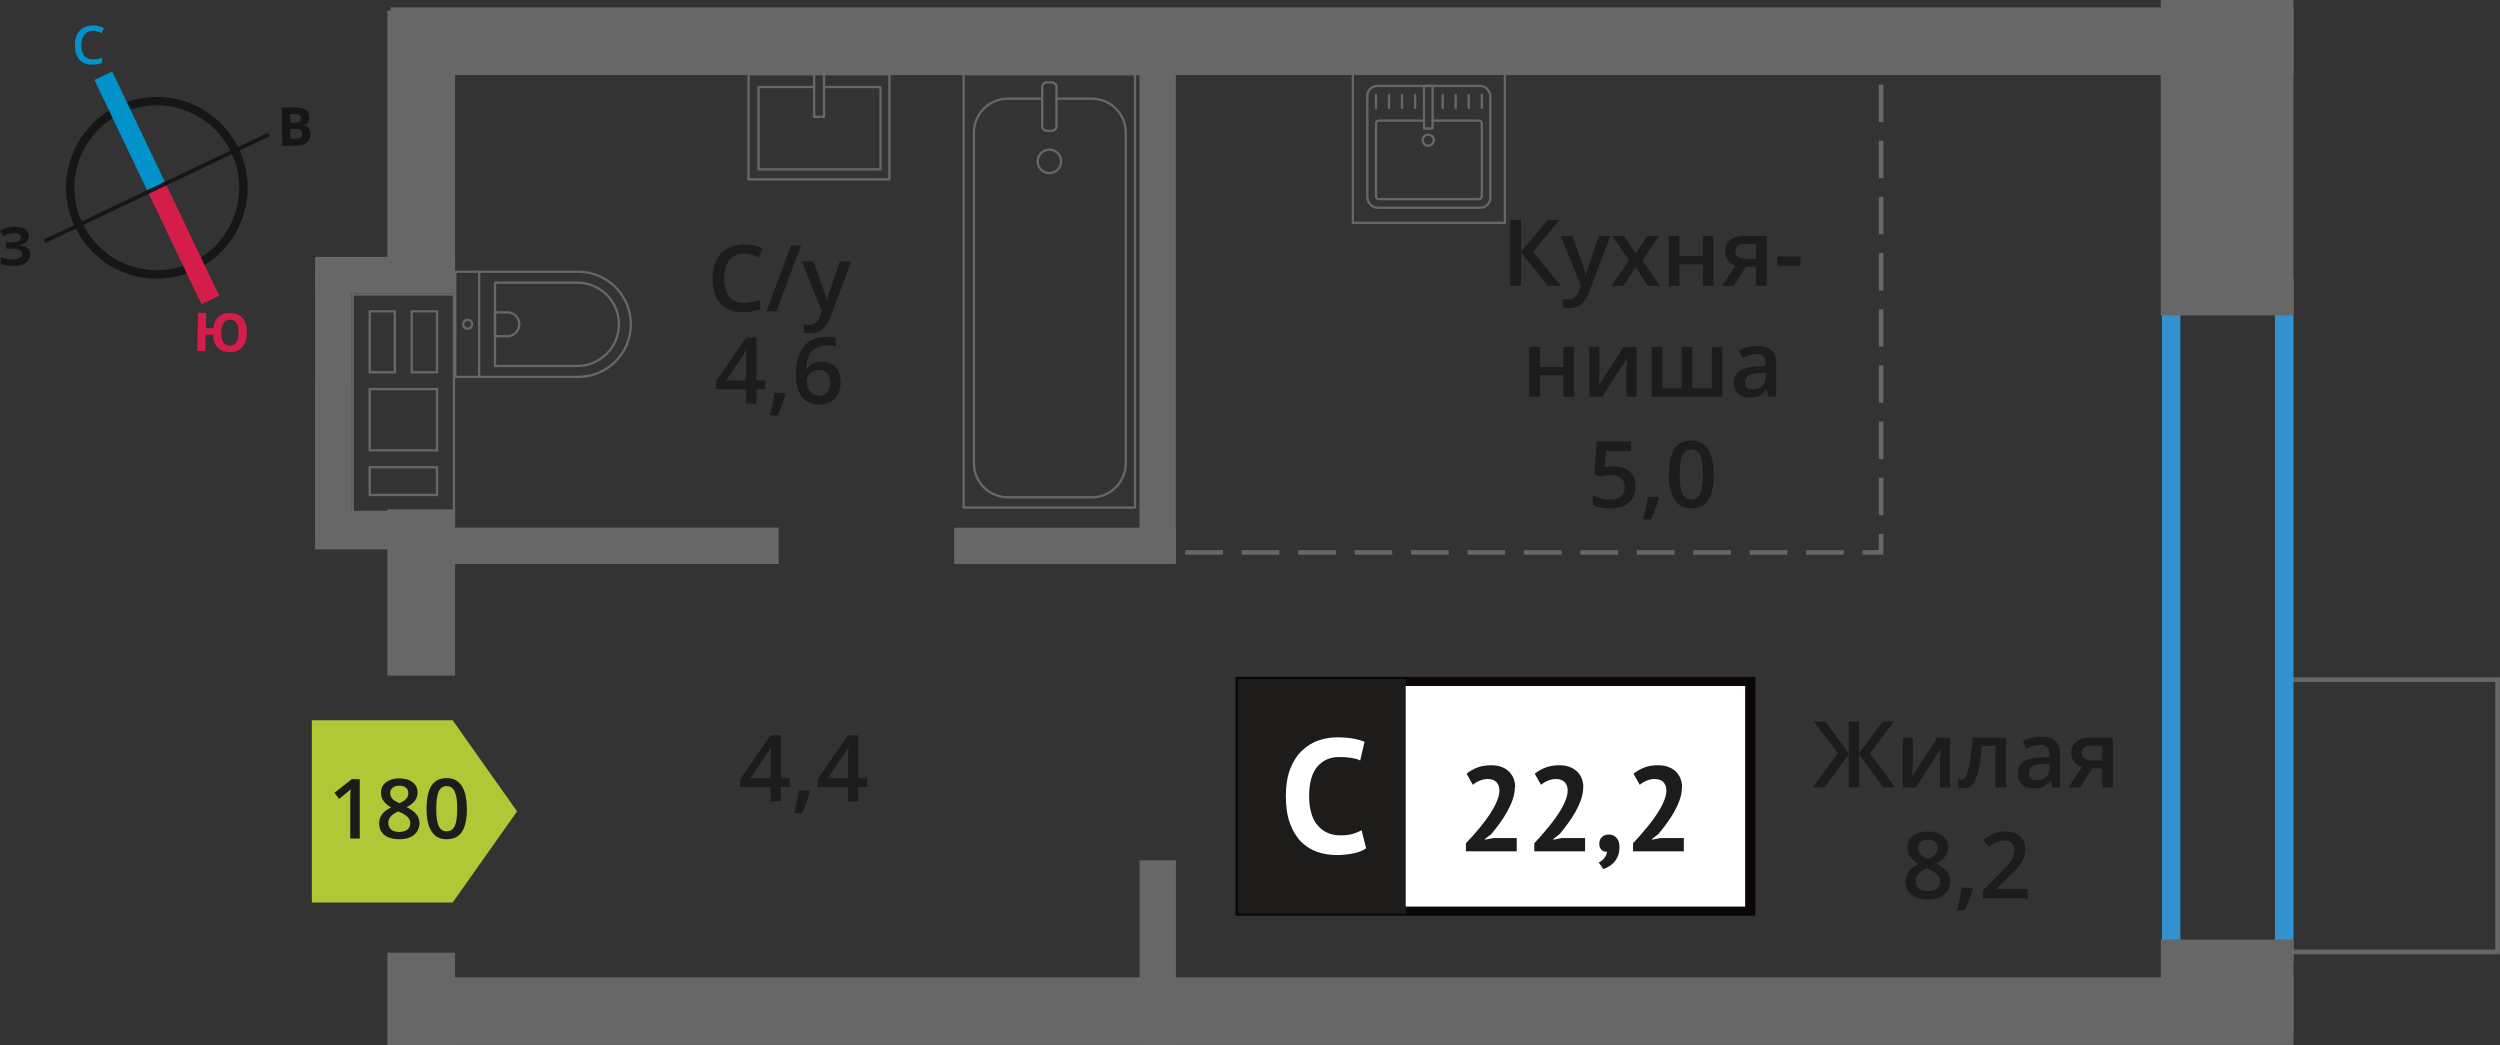 <?xml version="1.0" encoding="UTF-8"?>
<svg xmlns="http://www.w3.org/2000/svg" viewBox="0 0 270.66 113.14">
  <rect x="0" y="0" width="270.66" height="113.14" fill="#333333" stroke="none"/>
  <defs>
    <style>
      .cls-1 {
        fill: #3291cf;
      }

      .cls-1, .cls-2, .cls-3, .cls-4, .cls-5, .cls-6, .cls-7, .cls-8, .cls-9, .cls-10, .cls-11 {
        stroke-width: 0px;
      }

      .cls-2 {
        fill: #676767;
      }

      .cls-3 {
        fill: #b0c836;
        fill-rule: evenodd;
      }

      .cls-12 {
        stroke-dasharray: 0 0 4.07 2.04;
      }

      .cls-12, .cls-13, .cls-14, .cls-15, .cls-16, .cls-17 {
        stroke-miterlimit: 10;
      }

      .cls-12, .cls-13, .cls-14, .cls-15, .cls-16, .cls-17, .cls-18 {
        fill: none;
      }

      .cls-12, .cls-14, .cls-17, .cls-19 {
        stroke-width: .5px;
      }

      .cls-12, .cls-14, .cls-17, .cls-18 {
        stroke: #666766;
      }

      .cls-4 {
        fill: #1c1d1a;
      }

      .cls-13 {
        stroke: #0092c9;
      }

      .cls-13, .cls-15 {
        stroke-width: 2.13px;
      }

      .cls-5 {
        fill: #151616;
      }

      .cls-6 {
        fill: #0092c9;
      }

      .cls-14 {
        stroke-dasharray: 0 0 4.05 2.03;
      }

      .cls-7 {
        fill: #0a060a;
      }

      .cls-15 {
        stroke: #d41e49;
      }

      .cls-16 {
        stroke: #151616;
        stroke-width: .91px;
      }

      .cls-8 {
        fill: #d41e49;
      }

      .cls-19 {
        stroke: #1d1c1a;
        stroke-miterlimit: 22.93;
      }

      .cls-19, .cls-10 {
        fill: #1d1c1a;
      }

      .cls-9 {
        fill: #fff;
      }

      .cls-18 {
        stroke-linecap: round;
        stroke-linejoin: round;
        stroke-width: .25px;
      }

      .cls-11 {
        fill: #666766;
      }
    </style>
  </defs>
  <g id="Layer_2" data-name="Layer 2">
    <g>
      <path class="cls-11" d="M38.31,32h10.71s0,1.58,0,1.58h0v6.6s0,.25,0,.25v1.58h0v6.63s0,.25,0,.25h0v1.58h0v3s0,.25,0,.25h0v1.58h-10.71s0-1.58,0-1.58h0v-3s0-.25,0-.25v-1.58h0v-6.63s0-.25,0-.25v-1.58h0v-6.6s0-.25,0-.25v-1.58M39.9,40.43h2.97v-6.6s0-.25,0-.25h-2.72s-.25,0-.25,0v6.6s0,.25,0,.25M44.45,40.43h2.99v-6.6s0-.25,0-.25h-2.99v6.6s0,.25,0,.25M47.44,48.88v-6.63s0-.25,0-.25h-7.54v6.63s0,.25,0,.25h7.29s.25,0,.25,0M39.9,53.71h7.54v-3s0-.25,0-.25h-7.29s-.25,0-.25,0v3s0,.25,0,.25M38.06,31.75v2.08s0,0,0,0v6.35h0v2.08s0,0,0,0v6.38h0v2.08s0,0,0,0v2.75h0v2.08s11.21,0,11.21,0v-2.08h0v-2.75h0v-2.08h0v-6.38h0v-2.08s0,0,0,0v-6.35h0v-2.08s-11.21,0-11.21,0h0ZM40.15,40.18v-6.35s2.47,0,2.47,0v6.35h-2.47ZM44.7,40.18v-6.35h2.49v6.35h-2.49ZM47.19,48.63h-7.04s0-6.38,0-6.38h7.04v6.38h0ZM40.15,53.46v-2.75s7.04,0,7.04,0v2.75h-7.04Z"/>
      <rect class="cls-2" x="34.11" y="27.81" width="15.16" height="3.94"/>
      <rect class="cls-2" x="34.11" y="55.54" width="15.16" height="3.94"/>
      <rect class="cls-2" x="21.51" y="41.96" width="29.13" height="3.94" transform="translate(80.01 7.86) rotate(90)"/>
      <rect class="cls-2" x="27.48" y="47.93" width="17.2" height="3.94" transform="translate(85.97 13.82) rotate(90)"/>
    </g>
  </g>
  <g id="Layer_10" data-name="Layer 10">
    <rect class="cls-17" x="243.76" y="76.41" width="29.48" height="23.82" transform="translate(346.81 -170.18) rotate(90)"/>
  </g>
  <g id="windows">
    <path class="cls-1" d="M246.3,32.14v70h-10.24V32.14h10.24M248.3,30.14h-14.24v74h14.24V30.14h0Z"/>
  </g>
  <g id="Layer_5" data-name="Layer 5">
    <g>
      <path class="cls-18" d="M49.29,29.42h13.32c3.14,0,5.69,2.55,5.69,5.69h0c0,3.14-2.55,5.69-5.69,5.69h-13.32v-11.38h0Z"/>
      <path class="cls-18" d="M53.59,30.6h8.91c2.49,0,4.51,2.02,4.51,4.51h0c0,2.49-2.02,4.51-4.51,4.51h-8.91v-9.02h0Z"/>
      <path class="cls-18" d="M53.59,33.82h1.34c.71,0,1.29.58,1.29,1.29h0c0,.71-.58,1.29-1.29,1.29h-1.34v-2.58h0Z"/>
      <circle class="cls-18" cx="50.63" cy="35.11" r=".48"/>
      <line class="cls-18" x1="51.87" y1="40.81" x2="51.87" y2="29.42"/>
    </g>
    <g>
      <rect class="cls-18" x="104.34" y="8.03" width="18.55" height="46.92" transform="translate(227.22 62.98) rotate(180)"/>
      <rect class="cls-18" x="112.84" y="8.91" width="1.55" height="5.24" rx=".49" ry=".49" transform="translate(227.22 23.07) rotate(180)"/>
      <path class="cls-18" d="M114.38,10.68h3.82c2.03,0,3.68,1.65,3.68,3.68v35.8c0,2.03-1.65,3.68-3.68,3.68h-9.08c-2.03,0-3.68-1.65-3.68-3.68V14.36c0-2.03,1.65-3.68,3.68-3.68h3.71"/>
      <circle class="cls-18" cx="113.61" cy="17.47" r="1.27"/>
    </g>
    <g>
      <rect class="cls-18" x="82.98" y="6.1" width="11.38" height="15.25" transform="translate(102.39 -74.95) rotate(90)"/>
      <polyline class="cls-18" points="88.14 8.03 88.14 12.65 89.21 12.65 89.21 8.03"/>
      <polyline class="cls-18" points="88.14 9.42 82.12 9.42 82.12 18.34 95.33 18.34 95.33 9.42 89.21 9.42"/>
    </g>
    <g>
      <g>
        <rect class="cls-18" x="148.04" y="9.3" width="13.32" height="13.19" rx="1.09" ry="1.09" transform="translate(309.39 31.79) rotate(-180)"/>
        <path class="cls-18" d="M154.17,13.06h-4.88c-.18,0-.32.14-.32.32v7.86c0,.18.14.32.32.32h10.82c.18,0,.32-.14.32-.32v-7.86c0-.18-.14-.32-.32-.32h-5.01"/>
        <circle class="cls-18" cx="154.63" cy="15.18" r=".6"/>
        <rect class="cls-18" x="154.17" y="9.3" width=".93" height="4.61" transform="translate(309.27 23.21) rotate(180)"/>
        <line class="cls-18" x1="160.43" y1="10.28" x2="160.43" y2="11.69"/>
        <line class="cls-18" x1="159.01" y1="10.28" x2="159.01" y2="11.69"/>
        <line class="cls-18" x1="157.6" y1="10.28" x2="157.6" y2="11.69"/>
        <line class="cls-18" x1="156.19" y1="10.28" x2="156.19" y2="11.69"/>
        <line class="cls-18" x1="153.21" y1="10.28" x2="153.21" y2="11.69"/>
        <line class="cls-18" x1="151.79" y1="10.28" x2="151.79" y2="11.69"/>
        <line class="cls-18" x1="150.38" y1="10.28" x2="150.38" y2="11.69"/>
        <line class="cls-18" x1="148.97" y1="10.28" x2="148.97" y2="11.69"/>
      </g>
      <path class="cls-11" d="M162.8,7.79v16.21h-16.21V7.79h16.21M163.05,7.54h-16.71v16.71h16.71V7.54h0Z"/>
    </g>
  </g>
  <g id="walls">
    <rect class="cls-2" x="224.05" y="9.89" width="34.14" height="14.36" transform="translate(258.18 -224.05) rotate(90)"/>
    <rect class="cls-2" x="236" y="99.65" width="10.23" height="14.36" transform="translate(347.95 -134.28) rotate(90)"/>
    <rect class="cls-2" x="42.3" y="105.8" width="206" height="7.33"/>
    <rect class="cls-2" x="42.3" y=".8" width="206" height="7.33"/>
    <rect class="cls-2" x="103.3" y="57.13" width="24" height="3.94" transform="translate(230.6 118.2) rotate(180)"/>
    <rect class="cls-2" x="46.3" y="57.12" width="38" height="3.94" transform="translate(130.6 118.18) rotate(180)"/>
    <rect class="cls-2" x="96.37" y="30.13" width="57.93" height="3.94" transform="translate(93.23 157.43) rotate(-90)"/>
    <rect class="cls-2" x="115.33" y="101.17" width="20" height="3.94" transform="translate(22.2 228.47) rotate(-90)"/>
    <rect class="cls-2" x="32.1" y="10.97" width="27" height="7.33" transform="translate(30.97 60.24) rotate(-90)"/>
    <rect class="cls-2" x="36.6" y="60.47" width="18" height="7.33" transform="translate(-18.53 109.74) rotate(-90)"/>
    <rect class="cls-2" x="40.6" y="104.47" width="10" height="7.33" transform="translate(-62.53 153.74) rotate(-90)"/>
  </g>
  <g id="text">
    <g>
      <path class="cls-4" d="M80.55,27.46c-.67,0-1.2.24-1.58.71-.38.48-.58,1.13-.58,1.97s.18,1.54.55,1.99c.37.45.9.67,1.6.67.3,0,.6-.03.88-.09.28-.06.58-.14.88-.23v1c-.56.21-1.19.32-1.9.32-1.04,0-1.85-.32-2.41-.95-.56-.63-.84-1.54-.84-2.72,0-.74.14-1.39.41-1.95.27-.56.67-.98,1.18-1.28.51-.3,1.12-.44,1.81-.44.73,0,1.4.15,2.02.46l-.42.97c-.24-.11-.5-.21-.76-.3-.27-.09-.55-.13-.85-.13Z"/>
      <path class="cls-4" d="M86.72,26.56l-2.66,7.14h-1.08l2.66-7.14h1.08Z"/>
      <path class="cls-4" d="M86.81,28.3h1.25l1.1,3.06c.17.44.28.85.33,1.23h.04c.03-.18.08-.4.16-.65.08-.26.49-1.47,1.24-3.64h1.24l-2.31,6.12c-.42,1.12-1.12,1.68-2.1,1.68-.25,0-.5-.03-.74-.08v-.91c.17.04.37.06.59.06.55,0,.94-.32,1.17-.96l.2-.51-2.17-5.4Z"/>
      <path class="cls-4" d="M82.86,42.14h-.96v1.56h-1.12v-1.56h-3.26v-.88l3.26-4.72h1.12v4.65h.96v.95ZM80.78,41.19v-1.79c0-.64.02-1.16.05-1.57h-.04c-.09.21-.23.48-.43.78l-1.77,2.58h2.19Z"/>
      <path class="cls-4" d="M85.05,42.65c-.16.61-.44,1.39-.86,2.34h-.84c.22-.88.39-1.7.5-2.45h1.13l.07.11Z"/>
      <path class="cls-4" d="M86.16,40.66c0-2.79,1.14-4.19,3.41-4.19.36,0,.66.03.91.08v.96c-.25-.07-.53-.11-.86-.11-.76,0-1.34.21-1.72.62s-.59,1.07-.62,1.97h.06c.15-.26.37-.47.64-.61.28-.15.6-.22.98-.22.65,0,1.15.2,1.51.6.36.4.54.94.54,1.62,0,.75-.21,1.34-.63,1.78-.42.43-.99.65-1.71.65-.51,0-.96-.12-1.33-.37-.38-.25-.67-.6-.87-1.07-.2-.47-.3-1.04-.3-1.7ZM88.65,42.85c.39,0,.7-.13.91-.38.21-.25.32-.62.32-1.09,0-.41-.1-.73-.3-.97-.2-.23-.5-.35-.9-.35-.25,0-.48.05-.68.16-.21.11-.37.25-.49.43-.12.18-.18.37-.18.56,0,.46.12.85.37,1.16.25.31.57.47.96.47Z"/>
    </g>
    <g>
      <path class="cls-4" d="M85.5,85.2h-.96v1.56h-1.12v-1.56h-3.26v-.88l3.26-4.72h1.12v4.65h.96v.95ZM83.42,84.25v-1.79c0-.64.02-1.16.05-1.57h-.04c-.09.21-.23.48-.43.78l-1.77,2.58h2.19Z"/>
      <path class="cls-4" d="M87.69,85.71c-.16.61-.44,1.39-.86,2.34h-.84c.22-.88.39-1.7.5-2.45h1.13l.07.11Z"/>
      <path class="cls-4" d="M93.88,85.2h-.96v1.56h-1.12v-1.56h-3.26v-.88l3.26-4.72h1.12v4.65h.96v.95ZM91.8,84.25v-1.79c0-.64.02-1.16.05-1.57h-.04c-.09.21-.23.48-.43.78l-1.77,2.58h2.19Z"/>
    </g>
    <g>
      <line class="cls-17" x1="203.65" y1="5.14" x2="203.65" y2="7.14"/>
      <line class="cls-14" x1="203.65" y1="9.16" x2="203.65" y2="56.8"/>
      <polyline class="cls-17" points="203.65 57.81 203.65 59.81 201.65 59.81"/>
      <line class="cls-12" x1="199.61" y1="59.81" x2="127.32" y2="59.81"/>
      <line class="cls-17" x1="126.3" y1="59.81" x2="124.3" y2="59.81"/>
    </g>
    <g>
      <rect class="cls-9" x="134.26" y="73.77" width="54.7" height="24.87"/>
      <path class="cls-7" d="M188.96,74.27h-54.1v23.88h54.1v-23.88ZM134.31,73.28h55.73v25.86h-56.28v-25.86h.55Z"/>
      <rect class="cls-19" x="134.26" y="73.77" width="17.68" height="24.87"/>
      <g>
        <path class="cls-4" d="M164,85.25c0,.44-.08.89-.24,1.34s-.37.9-.61,1.33c-.25.44-.52.86-.82,1.26-.3.41-.59.78-.88,1.12l-.69.54v.07l.94-.18h2.51v1.44h-5.5v-.88c.21-.22.44-.47.71-.76.26-.29.52-.6.79-.93.27-.33.52-.66.78-1.01.25-.35.48-.7.68-1.05s.36-.69.48-1.03c.12-.33.18-.64.18-.94,0-.36-.1-.65-.31-.88s-.53-.35-.97-.35c-.28,0-.56.06-.85.18-.29.12-.54.27-.74.45l-.68-1.2c.34-.28.72-.5,1.16-.67s.94-.25,1.52-.25c.37,0,.72.05,1.03.16.31.1.58.26.81.46s.41.45.54.75c.13.3.2.65.2,1.05Z"/>
        <path class="cls-4" d="M171.4,85.25c0,.44-.08.89-.24,1.34s-.37.9-.61,1.33c-.25.44-.52.86-.82,1.26-.3.41-.59.78-.88,1.12l-.69.54v.07l.94-.18h2.51v1.44h-5.5v-.88c.21-.22.44-.47.7-.76.26-.29.52-.6.79-.93.27-.33.52-.66.78-1.01.25-.35.48-.7.68-1.05s.36-.69.48-1.03c.12-.33.18-.64.18-.94,0-.36-.1-.65-.31-.88-.21-.23-.53-.35-.97-.35-.28,0-.56.06-.86.18-.29.12-.54.27-.74.45l-.68-1.2c.34-.28.72-.5,1.16-.67s.94-.25,1.52-.25c.37,0,.72.05,1.03.16s.58.26.81.46c.23.2.4.45.54.75.13.3.2.65.2,1.05Z"/>
        <path class="cls-4" d="M173.15,91.32c0-.3.1-.53.29-.71.2-.17.44-.26.72-.26.37,0,.65.12.86.37.21.24.31.57.31.97s-.06.73-.18,1.01c-.12.28-.27.52-.45.7-.18.19-.37.33-.57.44-.2.11-.39.19-.55.24l-.5-.71c.24-.1.44-.25.61-.47.17-.22.27-.45.29-.69-.2.03-.39-.04-.57-.18-.18-.15-.27-.39-.27-.72Z"/>
        <path class="cls-4" d="M182.09,85.25c0,.44-.08.89-.24,1.34s-.37.9-.61,1.33c-.25.44-.52.86-.82,1.26-.3.41-.59.78-.88,1.12l-.69.54v.07l.94-.18h2.51v1.44h-5.5v-.88c.21-.22.44-.47.7-.76.26-.29.52-.6.79-.93.27-.33.52-.66.78-1.01.25-.35.48-.7.68-1.05s.36-.69.48-1.03c.12-.33.18-.64.18-.94,0-.36-.1-.65-.31-.88-.21-.23-.53-.35-.97-.35-.28,0-.56.06-.86.18-.29.12-.54.27-.74.45l-.68-1.2c.34-.28.72-.5,1.16-.67s.94-.25,1.52-.25c.37,0,.72.05,1.03.16s.58.26.81.46c.23.2.4.45.54.75.13.3.2.65.2,1.05Z"/>
      </g>
      <path class="cls-9" d="M147.91,91.83c-.37.27-.85.46-1.43.57-.58.12-1.17.17-1.78.17-.74,0-1.43-.11-2.09-.34-.66-.23-1.24-.6-1.75-1.1-.5-.51-.9-1.17-1.2-1.98s-.45-1.8-.45-2.95.17-2.21.5-3.02c.33-.81.76-1.47,1.3-1.96.53-.5,1.12-.85,1.78-1.07.65-.22,1.31-.32,1.96-.32.7,0,1.29.05,1.78.14.49.09.89.21,1.2.33l-.47,2.03c-.27-.13-.59-.22-.96-.28s-.82-.09-1.34-.09c-.97,0-1.75.35-2.34,1.04-.59.69-.89,1.76-.89,3.21,0,.63.07,1.21.21,1.73.14.52.35.97.64,1.33.29.37.64.66,1.07.86.43.21.92.31,1.48.31.53,0,.97-.05,1.33-.16.36-.11.68-.24.95-.4l.49,1.95Z"/>
    </g>
    <g>
      <path class="cls-4" d="M168.98,30.95h-1.37l-2.94-3.62v3.62h-1.17v-7.14h1.17v3.46l2.89-3.46h1.28l-2.88,3.45,3.02,3.69Z"/>
      <path class="cls-4" d="M168.98,25.55h1.25l1.1,3.06c.17.44.28.85.33,1.23h.04c.03-.18.08-.4.16-.65.08-.26.49-1.47,1.24-3.64h1.24l-2.31,6.12c-.42,1.12-1.12,1.68-2.1,1.68-.25,0-.5-.03-.74-.08v-.91c.17.04.37.06.59.06.55,0,.94-.32,1.17-.96l.2-.51-2.17-5.4Z"/>
      <path class="cls-4" d="M176.36,28.19l-1.81-2.64h1.31l1.23,1.89,1.24-1.89h1.3l-1.82,2.64,1.91,2.76h-1.3l-1.33-2.02-1.33,2.02h-1.3l1.9-2.76Z"/>
      <path class="cls-4" d="M181.82,25.55v2.17h2.54v-2.17h1.15v5.4h-1.15v-2.33h-2.54v2.33h-1.15v-5.4h1.15Z"/>
      <path class="cls-4" d="M187.7,30.95h-1.28l1.5-2.21c-.36-.1-.65-.29-.86-.56s-.31-.6-.31-1c0-.51.18-.91.55-1.2s.86-.43,1.49-.43h2.46v5.4h-1.15v-2.08h-1.09l-1.31,2.08ZM187.87,27.19c0,.28.1.48.32.62.21.14.49.21.85.21h1.07v-1.6h-1.25c-.31,0-.55.07-.72.2-.17.13-.26.32-.26.57Z"/>
      <path class="cls-4" d="M192.42,28.76v-.98h2.51v.98h-2.51Z"/>
      <path class="cls-4" d="M166.72,37.55v2.17h2.54v-2.17h1.15v5.4h-1.15v-2.33h-2.54v2.33h-1.15v-5.4h1.15Z"/>
      <path class="cls-4" d="M173.15,37.55v2.77c0,.32-.03.8-.08,1.42l2.71-4.19h1.4v5.4h-1.1v-2.72c0-.15,0-.39.03-.73.02-.33.03-.58.05-.73l-2.7,4.18h-1.4v-5.4h1.1Z"/>
      <path class="cls-4" d="M186.47,42.95h-7.65v-5.4h1.15v4.49h2.1v-4.49h1.15v4.49h2.1v-4.49h1.15v5.4Z"/>
      <path class="cls-4" d="M191.49,42.95l-.23-.75h-.04c-.26.33-.52.55-.79.67-.26.12-.6.18-1.02.18-.53,0-.95-.14-1.24-.43-.3-.29-.45-.69-.45-1.22,0-.56.21-.98.62-1.26s1.04-.44,1.89-.46l.93-.03v-.29c0-.34-.08-.6-.24-.77-.16-.17-.41-.26-.75-.26-.28,0-.54.04-.8.12-.25.08-.5.18-.73.29l-.37-.82c.29-.15.61-.27.96-.35.35-.08.68-.12.99-.12.69,0,1.21.15,1.55.45.35.3.53.77.53,1.41v3.64h-.82ZM189.78,42.17c.42,0,.75-.12,1-.35.25-.23.38-.56.38-.98v-.47l-.69.03c-.54.02-.93.11-1.18.27-.25.16-.37.41-.37.74,0,.24.07.43.21.56s.36.2.64.2Z"/>
      <path class="cls-4" d="M174.74,50.49c.72,0,1.29.19,1.71.57s.63.9.63,1.56c0,.76-.24,1.36-.72,1.79-.48.43-1.15.64-2.03.64-.8,0-1.42-.13-1.88-.39v-1.04c.26.15.57.27.91.35.34.08.66.12.95.12.52,0,.91-.12,1.18-.35.27-.23.41-.57.41-1.02,0-.85-.54-1.28-1.63-1.28-.15,0-.34.02-.57.05-.22.03-.42.07-.59.1l-.51-.3.27-3.49h3.71v1.02h-2.7l-.16,1.77c.11-.02.25-.04.42-.07.17-.03.37-.04.6-.04Z"/>
      <path class="cls-4" d="M179.6,53.9c-.16.61-.44,1.39-.86,2.34h-.84c.22-.88.39-1.7.5-2.45h1.13l.07.11Z"/>
      <path class="cls-4" d="M185.54,51.38c0,1.24-.2,2.16-.6,2.76-.4.6-1.01.9-1.83.9s-1.4-.31-1.81-.93c-.41-.62-.62-1.53-.62-2.73s.2-2.19.6-2.79c.4-.6,1.01-.9,1.82-.9s1.4.31,1.81.94.62,1.54.62,2.74ZM181.85,51.38c0,.97.1,1.67.3,2.08.2.42.52.62.96.62s.76-.21.96-.63c.2-.42.3-1.11.3-2.08s-.1-1.65-.3-2.08c-.2-.43-.53-.64-.96-.64s-.76.21-.96.63c-.2.42-.3,1.12-.3,2.09Z"/>
    </g>
    <g>
      <path class="cls-4" d="M198.98,81.56l-2.61-3.45h1.25l2.54,3.46v-3.46h1.11v3.46l2.54-3.46h1.25l-2.61,3.45,2.72,3.69h-1.29l-2.61-3.62v3.62h-1.11v-3.62l-2.61,3.62h-1.3l2.73-3.69Z"/>
      <path class="cls-4" d="M207.1,79.86v2.77c0,.32-.03.8-.08,1.42l2.71-4.19h1.4v5.4h-1.1v-2.72c0-.15,0-.39.03-.73.02-.33.03-.58.05-.73l-2.7,4.18h-1.4v-5.4h1.1Z"/>
      <path class="cls-4" d="M217.2,85.26h-1.16v-4.5h-1.49c-.09,1.16-.21,2.06-.37,2.71-.16.65-.36,1.13-.61,1.43-.25.3-.57.45-.97.45-.25,0-.46-.04-.63-.11v-.9c.12.05.24.07.36.07.33,0,.59-.37.78-1.12.19-.75.34-1.89.45-3.43h3.63v5.4Z"/>
      <path class="cls-4" d="M222.22,85.26l-.23-.75h-.04c-.26.33-.52.55-.79.67-.26.12-.6.18-1.02.18-.53,0-.95-.14-1.24-.43-.3-.29-.45-.69-.45-1.22,0-.56.21-.98.62-1.26s1.04-.44,1.89-.46l.93-.03v-.29c0-.34-.08-.6-.24-.77-.16-.17-.41-.26-.75-.26-.28,0-.54.04-.8.12-.25.08-.5.18-.73.29l-.37-.82c.29-.15.61-.27.96-.35.35-.08.68-.12.99-.12.69,0,1.21.15,1.55.45.35.3.53.77.53,1.41v3.64h-.82ZM220.52,84.47c.42,0,.75-.12,1-.35.25-.23.38-.56.38-.98v-.47l-.69.03c-.54.02-.93.11-1.18.27-.25.16-.37.41-.37.74,0,.24.07.43.21.56s.36.2.64.2Z"/>
      <path class="cls-4" d="M225.2,85.26h-1.28l1.5-2.21c-.36-.1-.65-.29-.86-.56s-.31-.6-.31-1c0-.51.18-.91.55-1.2s.86-.43,1.49-.43h2.46v5.4h-1.15v-2.08h-1.09l-1.31,2.08ZM225.36,81.5c0,.28.1.48.32.62.21.14.49.21.85.21h1.07v-1.6h-1.25c-.31,0-.55.07-.72.2-.17.13-.26.32-.26.57Z"/>
      <path class="cls-4" d="M208.72,90.02c.68,0,1.21.16,1.61.47.39.31.59.73.59,1.25,0,.73-.44,1.32-1.32,1.75.56.28.96.58,1.19.88.24.31.35.65.35,1.04,0,.59-.22,1.06-.65,1.42-.43.36-1.02.53-1.76.53s-1.38-.17-1.8-.5-.64-.8-.64-1.41c0-.4.11-.75.33-1.07.22-.32.59-.6,1.1-.85-.44-.26-.75-.54-.93-.83-.19-.29-.28-.62-.28-.98,0-.52.2-.93.61-1.24s.94-.46,1.59-.46ZM207.39,95.41c0,.34.12.6.36.79.24.19.56.28.97.28s.75-.1.98-.29c.23-.19.35-.46.35-.79,0-.26-.11-.5-.32-.72-.21-.22-.54-.42-.98-.61l-.14-.06c-.43.19-.74.4-.93.62-.19.23-.28.49-.28.78ZM208.71,90.91c-.33,0-.59.08-.79.24s-.3.38-.3.66c0,.17.04.32.11.45.07.13.18.25.31.36.14.11.37.24.69.39.39-.17.67-.35.83-.54.16-.19.24-.41.24-.67,0-.28-.1-.5-.3-.66-.2-.16-.47-.24-.8-.24Z"/>
      <path class="cls-4" d="M213.58,96.21c-.16.61-.44,1.39-.86,2.34h-.84c.22-.88.39-1.7.5-2.45h1.13l.07.11Z"/>
      <path class="cls-4" d="M219.52,97.26h-4.84v-.87l1.84-1.85c.54-.56.9-.95,1.08-1.18.18-.23.31-.45.39-.66s.12-.42.12-.66c0-.32-.1-.58-.29-.76-.19-.19-.46-.28-.8-.28-.27,0-.54.05-.79.15-.25.1-.55.28-.89.55l-.62-.76c.4-.33.78-.57,1.16-.71.37-.14.77-.21,1.2-.21.66,0,1.2.17,1.6.52s.6.81.6,1.4c0,.32-.06.63-.17.92-.12.29-.29.59-.53.9-.24.31-.64.72-1.19,1.25l-1.24,1.2v.05h3.39v1.01Z"/>
    </g>
    <g>
      <polygon class="cls-3" points="49.01 97.71 49.01 97.71 52.49 92.78 55.98 87.84 52.49 82.91 49.01 77.98 49.01 77.98 49.01 77.98 33.76 77.98 33.76 97.71 49.01 97.71 49.01 97.71"/>
      <g>
        <path class="cls-10" d="M38.95,90.78h-1.03v-4.15c0-.5.01-.89.04-1.18-.07.07-.15.15-.25.23-.1.09-.43.36-.99.81l-.52-.65,1.89-1.49h.86v6.42Z"/>
        <path class="cls-10" d="M43.23,84.27c.61,0,1.09.14,1.45.42.35.28.53.65.53,1.12,0,.66-.4,1.18-1.19,1.57.5.25.86.52,1.07.79.21.28.32.59.32.93,0,.53-.2.96-.58,1.28s-.92.48-1.58.48-1.24-.15-1.62-.45-.58-.72-.58-1.27c0-.36.1-.68.3-.96.2-.29.53-.54.99-.76-.39-.23-.67-.48-.84-.74s-.25-.55-.25-.88c0-.47.18-.84.55-1.11.37-.28.84-.42,1.43-.42ZM42.04,89.11c0,.31.11.54.32.71.21.17.5.25.87.25s.67-.09.88-.26c.21-.17.31-.41.31-.71,0-.24-.1-.45-.29-.65s-.49-.38-.88-.54l-.13-.06c-.39.17-.67.36-.83.56-.17.2-.25.44-.25.7ZM43.22,85.06c-.29,0-.53.07-.71.22-.18.14-.27.34-.27.59,0,.15.03.29.1.41.06.12.16.23.28.33.12.1.33.22.62.35.35-.16.6-.32.75-.49.14-.17.22-.37.22-.6,0-.25-.09-.45-.27-.59-.18-.15-.42-.22-.72-.22Z"/>
        <path class="cls-10" d="M50.55,87.56c0,1.12-.18,1.95-.54,2.49-.36.54-.91.81-1.65.81s-1.26-.28-1.63-.84c-.37-.56-.55-1.38-.55-2.46s.18-1.97.54-2.51c.36-.54.91-.81,1.64-.81s1.26.28,1.63.84.55,1.39.55,2.47ZM47.23,87.56c0,.88.09,1.5.27,1.88.18.38.47.56.86.56s.68-.19.87-.57c.18-.38.27-1,.27-1.87s-.09-1.48-.27-1.87c-.18-.39-.47-.58-.87-.58s-.68.19-.86.57c-.18.38-.27,1.01-.27,1.88Z"/>
      </g>
    </g>
    <g>
      <path class="cls-16" d="M12.95,11.87c4.68-2.24,10.27-.25,12.49,4.43,2.23,4.66.25,10.27-4.43,12.49-4.68,2.24-10.27.25-12.49-4.43-2.24-4.68-.25-10.27,4.43-12.49Z"/>
      <line class="cls-13" x1="11.19" y1="8.2" x2="16.98" y2="20.34"/>
      <line class="cls-15" x1="22.77" y1="32.48" x2="16.98" y2="20.34"/>
      <polygon class="cls-5" points="4.74 25.93 16.88 20.14 17.07 20.52 4.93 26.31 4.74 25.93"/>
      <rect class="cls-5" x="16.32" y="17.23" width="13.45" height=".43" transform="translate(-5.26 11.58) rotate(-25.43)"/>
      <path class="cls-6" d="M10.06,3.33c-.39,0-.69.14-.91.42-.22.26-.34.65-.34,1.13s.1.89.31,1.15c.22.26.52.39.92.4.18,0,.35-.02.52-.05s.33-.07.5-.13v.57c-.32.13-.69.18-1.1.18-.61,0-1.07-.19-1.38-.57-.33-.35-.47-.89-.47-1.56,0-.43.08-.81.23-1.13.17-.31.39-.57.69-.74.3-.16.65-.25,1.06-.25s.8.1,1.17.27l-.25.57c-.15-.08-.3-.13-.44-.19-.17-.04-.31-.08-.5-.08"/>
      <path class="cls-8" d="M26.73,36.07c-.02.67-.2,1.18-.52,1.54-.32.36-.79.54-1.38.52-.54-.01-.96-.17-1.27-.5-.31-.32-.48-.79-.5-1.38l-.8-.02-.04,1.78-.87-.02.1-4.13.87.02-.04,1.63.81.02c.07-.55.26-.96.59-1.25.32-.27.73-.41,1.27-.39.59.01,1.03.21,1.34.59.31.38.46.9.44,1.59M23.95,36c-.01.44.07.8.22,1.04.16.23.38.36.68.37.63.02.96-.44.98-1.37.01-.46-.05-.82-.21-1.06-.14-.23-.36-.36-.68-.37s-.54.12-.71.33c-.15.24-.26.59-.27,1.05"/>
      <path class="cls-5" d="M30.51,11.65l1.3-.02c.57,0,1,.06,1.26.23.28.16.41.42.42.79,0,.24-.05.45-.16.61-.13.15-.27.26-.46.28v.04c.26.05.45.16.56.31.11.17.19.39.19.65,0,.37-.14.67-.4.88-.27.23-.64.34-1.11.35l-1.56.02-.05-4.13ZM31.42,13.27h.5c.24,0,.41-.05.52-.12.11-.08.15-.19.14-.37,0-.15-.06-.26-.17-.33-.11-.07-.3-.11-.56-.1h-.44s.01.93.01.93ZM31.43,13.96v1.07s.57,0,.57,0c.24,0,.43-.04.54-.14.11-.09.16-.24.16-.43,0-.33-.25-.52-.73-.51h-.54Z"/>
      <path class="cls-5" d="M3.12,25.55c0,.26-.09.48-.29.65-.18.19-.42.3-.76.34v.02c.39.03.67.14.88.3.21.16.32.38.32.66,0,.39-.16.69-.45.91-.31.23-.74.34-1.27.35-.61,0-1.09-.06-1.47-.2v-.74c.16.07.38.14.62.19.22.03.45.05.67.05.69-.01,1.03-.2,1.03-.61,0-.18-.12-.33-.34-.42-.22-.09-.56-.14-1-.13h-.39s-.01-.68-.01-.68h.35c.44-.01.76-.05.96-.13.18-.09.29-.23.29-.43,0-.13-.06-.24-.19-.33-.13-.07-.32-.12-.58-.12-.39,0-.76.12-1.11.35L0,25.02c.24-.15.48-.29.75-.36.26-.06.55-.1.87-.11.45,0,.82.08,1.08.26.26.18.41.42.42.73"/>
    </g>
  </g>
</svg>